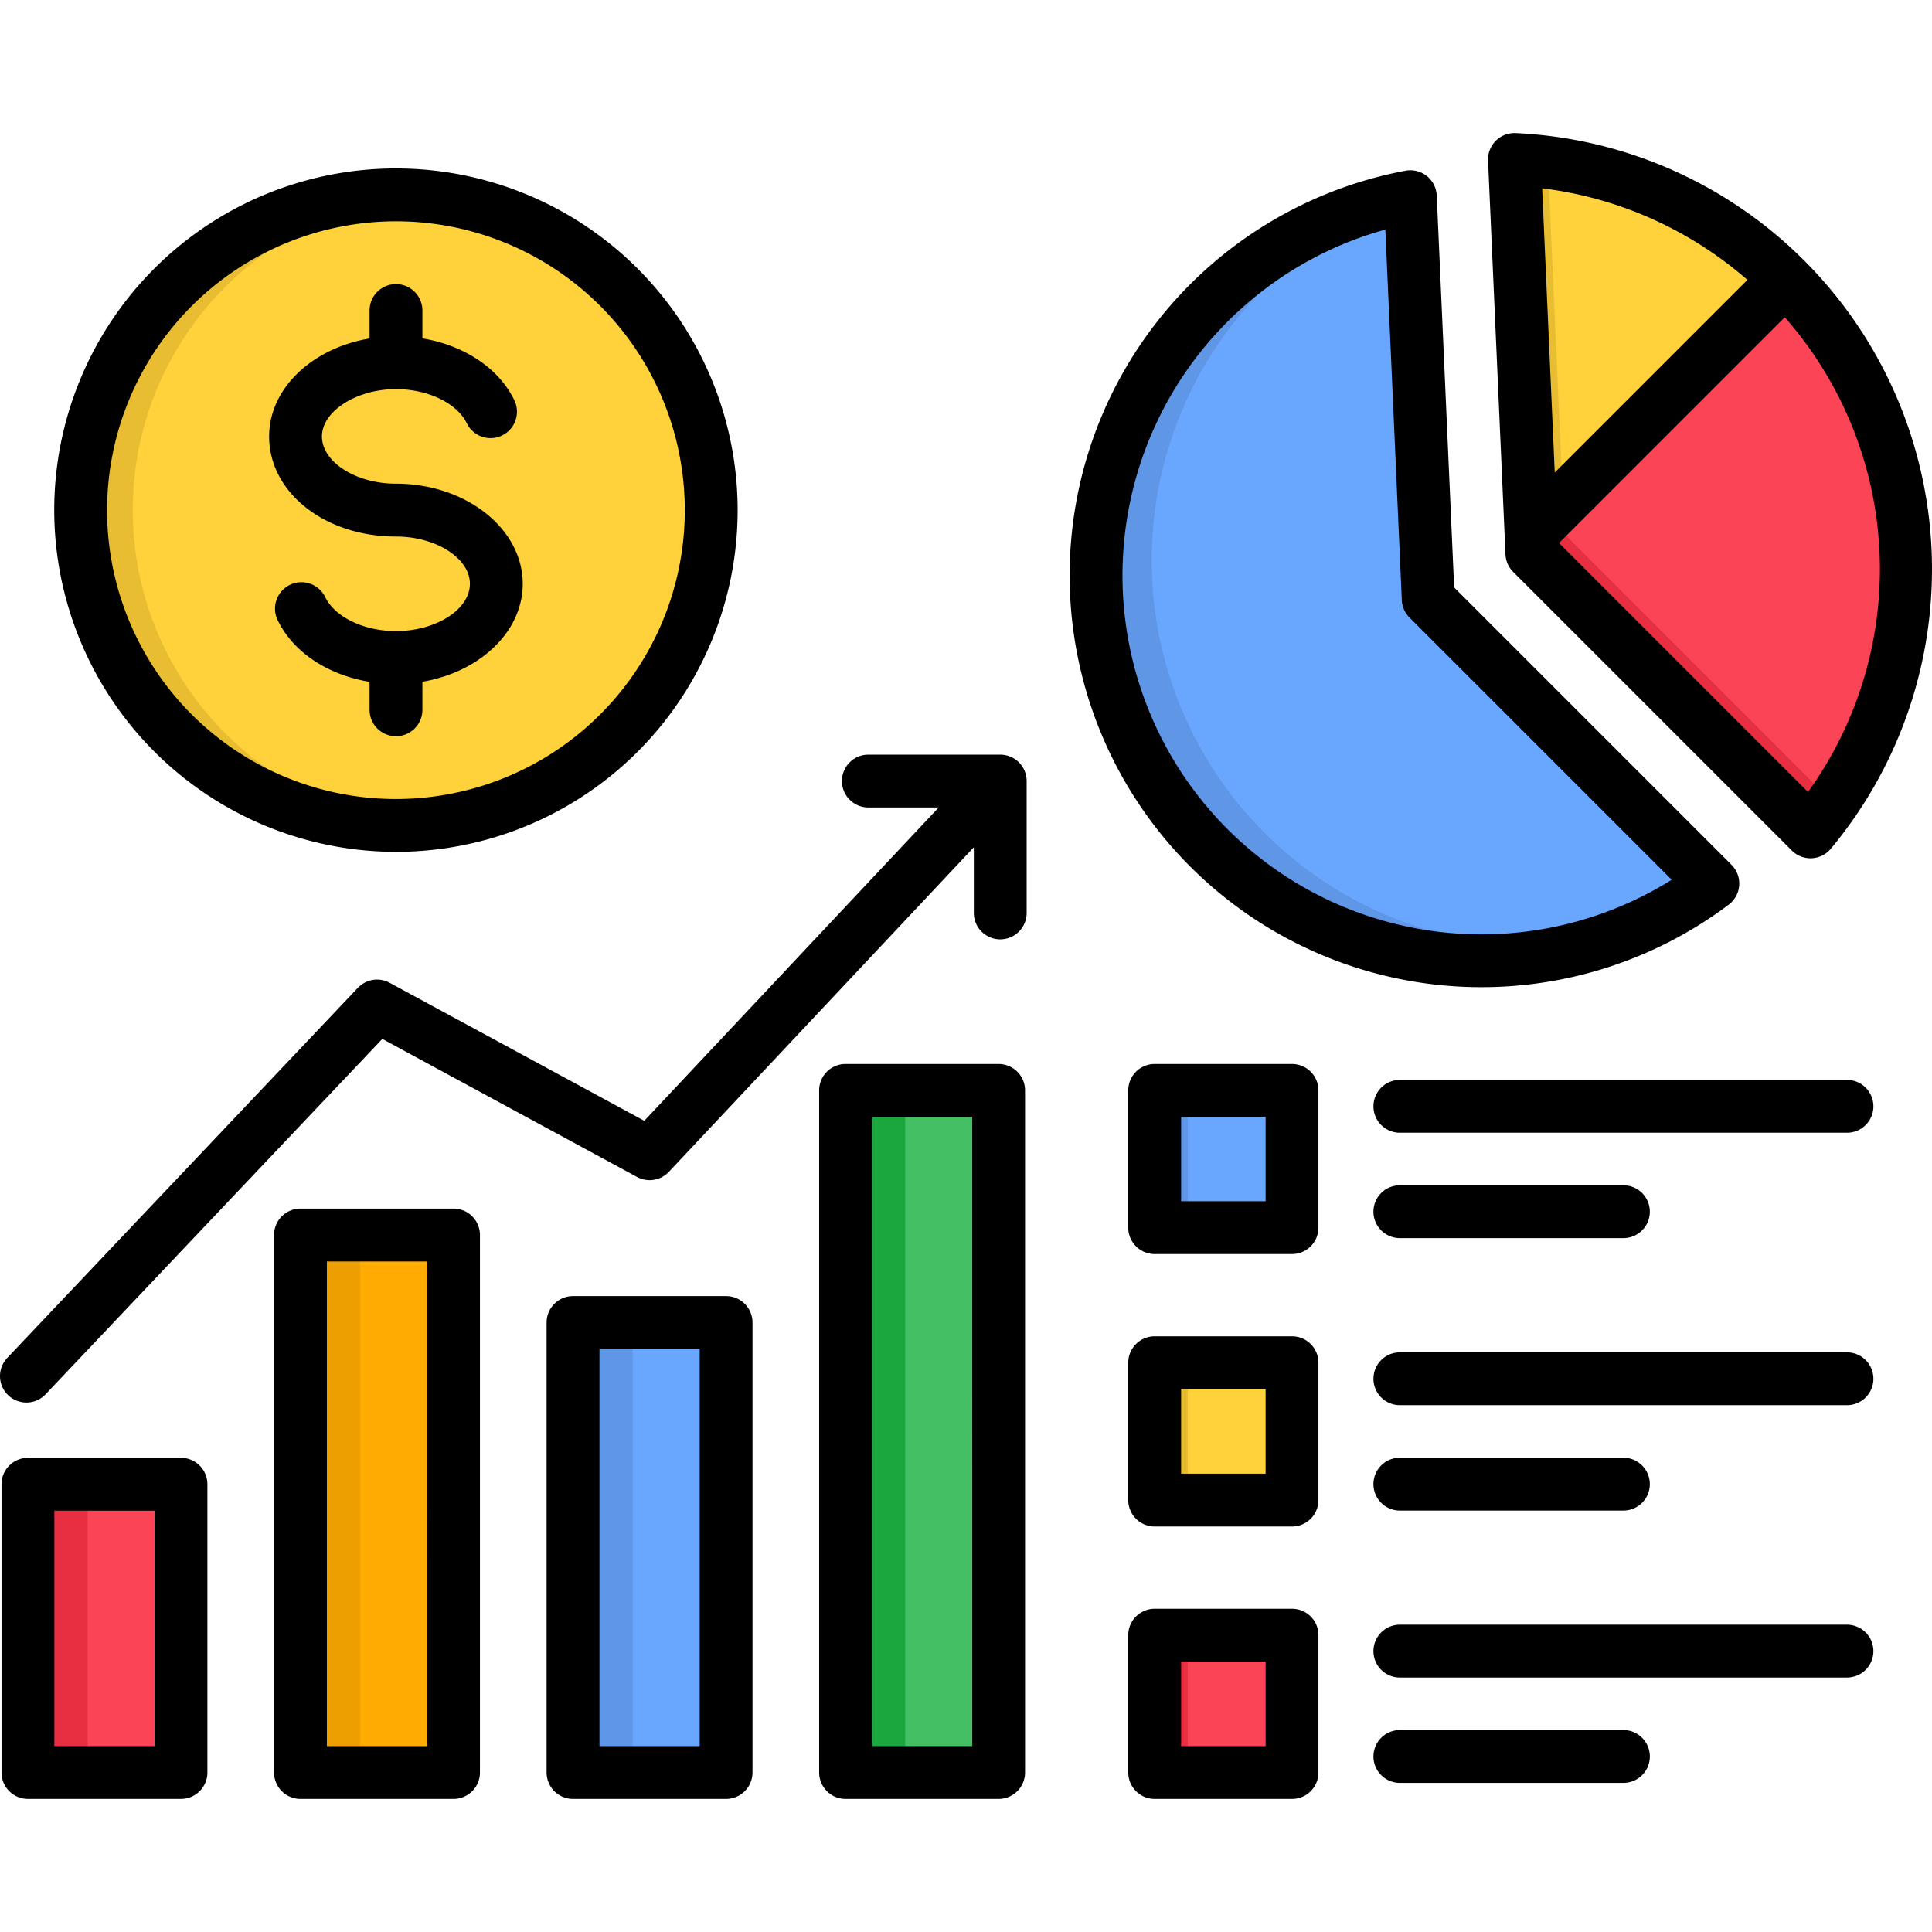 <svg xmlns="http://www.w3.org/2000/svg" id="Layer_1" viewBox="0 0 512 512" data-name="Layer 1"><path d="m79.43 327.291h40.564v142.441h-40.564z" fill="#ffab02"></path><path d="m223.884 288.967h40.564v180.765h-40.564z" fill="#45bf64"></path><path d="m151.657 350.507h40.564v119.225h-40.564z" fill="#69a7ff"></path><path d="m7.204 393.367h40.564v76.365h-40.564z" fill="#fb4455"></path><path d="m453.717 234.145a102.12 102.12 0 1 1 -80.164-182.013l4.734 106.583z" fill="#69a7ff" fill-rule="evenodd"></path><path d="m472.964 73.987a108.764 108.764 0 0 1 6.662 146.467l-73.871-73.843-4.621-104.343a108.508 108.508 0 0 1 71.83 31.719z" fill="#fb4455" fill-rule="evenodd"></path><path d="m472.964 73.987-67.436 67.437-4.394-99.156a108.508 108.508 0 0 1 71.83 31.719z" fill="#ffd23b" fill-rule="evenodd"></path><path d="m305.805 288.967h36.397v36.397h-36.397z" fill="#69a7ff"></path><path d="m305.805 433.336h36.397v36.397h-36.397z" fill="#fb4455"></path><path d="m305.805 361.137h36.397v36.397h-36.397z" fill="#ffd23b"></path><path d="m104.744 218.753a83.551 83.551 0 1 0 -83.566-83.565 83.71 83.71 0 0 0 83.566 83.565z" fill="#ffd23b" fill-rule="evenodd"></path><path d="m223.884 288.967h16.016v180.765h-16.016z" fill="#1ca63e"></path><path d="m151.657 350.507h16.016v119.225h-16.016z" fill="#5f96e6"></path><path d="m79.43 327.291h16.016v142.441h-16.016z" fill="#ed9e00"></path><path d="m7.204 393.367h16.016v76.365h-16.016z" fill="#e82e41"></path><g fill-rule="evenodd"><path d="m35.182 135.188a83.528 83.528 0 0 1 76.535-83.254c-2.3-.2-4.621-.283-6.973-.283a83.551 83.551 0 1 0 0 167.1c2.352 0 4.677-.113 6.973-.284a83.574 83.574 0 0 1 -76.535-83.281z" fill="#e8bd31"></path><path d="m335.116 220.709a102.157 102.157 0 0 1 38.267-168.548 102.119 102.119 0 1 0 52.9 196.667 101.952 101.952 0 0 1 -91.162-28.119z" fill="#5f96e6"></path><path d="m414.6 141.509-.4-8.759-8.674 8.674.227 5.187 73.871 73.843c2.126-2.58 4.138-5.216 5.981-7.909z" fill="#e82e41"></path><path d="m405.528 141.424 8.674-8.674-4-89.688c-3-.369-6.037-.652-9.071-.794z" fill="#e8bd31"></path></g><path d="m305.805 288.967h8.958v36.397h-8.958z" fill="#5f96e6"></path><path d="m305.805 361.137h8.958v36.397h-8.958z" fill="#e8bd31"></path><path d="m305.805 433.336h8.958v36.397h-8.958z" fill="#e82e41"></path><path d="m47.963 386.339h-40.563a7 7 0 0 0 -7 7v76.395a7 7 0 0 0 7 7h40.563a7 7 0 0 0 7-7v-76.393a7 7 0 0 0 -7-7.002zm-7 76.395h-26.563v-62.391h26.56zm79.23-142.443h-40.566a7 7 0 0 0 -7 7v142.445a7 7 0 0 0 7 7h40.564a7 7 0 0 0 7-7v-142.443a7 7 0 0 0 -7-7.002zm-7 142.443h-26.564v-128.434h26.56zm79.23-119.255h-40.568a7 7 0 0 0 -7 7v119.257a7 7 0 0 0 7 7h40.564a7 7 0 0 0 7-7v-119.255a7 7 0 0 0 -7-7.002zm-7 119.255h-26.56v-105.251h26.56zm79.231-180.768h-40.571a7 7 0 0 0 -7 7v180.77a7 7 0 0 0 7 7h40.565a7 7 0 0 0 7-7v-180.768a7 7 0 0 0 -7-7.002zm-7 180.768h-26.569v-166.764h26.561zm84.746-180.768h-36.4a7 7 0 0 0 -7 7v36.369a7 7 0 0 0 7 7h36.4a7 7 0 0 0 7-7v-36.367a7 7 0 0 0 -7-7.002zm-7 36.368h-22.391v-22.364h22.391zm28.574 74.978a7 7 0 0 1 7-7h59.245a7 7 0 0 1 0 14h-59.241a7 7 0 0 1 -7.002-7zm-91.9-186.325v34.952a7 7 0 0 1 -14 0v-17.4l-80.817 86.008a7 7 0 0 1 -8.439 1.361l-67.5-36.587-89.233 94.179a7 7 0 0 1 -10.167-9.632l92.922-98.083a7 7 0 0 1 8.42-1.339l67.484 36.575 78.021-83.031h-18.644a7 7 0 0 1 0-14h34.952a7 7 0 0 1 7.002 6.997zm224.4 158.4a7 7 0 0 1 -7 7h-118.496a7 7 0 0 1 0-14h118.491a7 7 0 0 1 7.001 7.004zm0-72.2a7 7 0 0 1 -7 7h-118.496a7 7 0 1 1 0-14h118.491a7 7 0 0 1 7.001 7.004zm-132.498 27.926a7 7 0 0 1 7-7h59.245a7 7 0 0 1 0 14h-59.243a7 7 0 0 1 -7.002-7zm132.494 116.449a7 7 0 0 1 -7 7h-118.492a7 7 0 1 1 0-14h118.491a7 7 0 0 1 7.001 7zm-154.07-83.425h-36.4a7 7 0 0 0 -7 7v36.4a7 7 0 0 0 7 7h36.4a7 7 0 0 0 7-7v-36.4a7 7 0 0 0 -7-7zm-7 36.4h-22.391v-22.396h22.391zm101.823 74.95a7 7 0 0 1 -7 7h-59.245a7 7 0 1 1 0-14h59.245a7 7 0 0 1 7.002 6.997zm-94.823-39.15h-36.4a7 7 0 0 0 -7 7v36.4a7 7 0 0 0 7 7h36.4a7 7 0 0 0 7-7v-36.4a7 7 0 0 0 -7-7zm-7 36.4h-22.391v-22.396h22.391zm-230.459-236.984a90.555 90.555 0 1 0 -90.569-90.569 90.658 90.658 0 0 0 90.569 90.569zm0-167.106a76.551 76.551 0 1 1 -76.565 76.537 76.623 76.623 0 0 1 76.565-76.537zm280.408 202.723q3.62.24 7.225.239a108.958 108.958 0 0 0 65.56-21.873 7 7 0 0 0 .738-10.543l-73.508-73.507-4.613-103.869a7 7 0 0 0 -8.281-6.572 109.117 109.117 0 0 0 12.879 216.125zm-60.025-176.138a94.822 94.822 0 0 1 41.81-24.393l4.36 98.185a7.012 7.012 0 0 0 2.044 4.64l69.486 69.485a95.126 95.126 0 0 1 -117.7-147.917zm75.683 66.328 73.844 73.84a7.008 7.008 0 0 0 4.951 2.051c.1 0 .208 0 .313-.008a7 7 0 0 0 5.06-2.5 115.734 115.734 0 0 0 -7.053-155.908 115.61 115.61 0 0 0 -76.453-33.761 7 7 0 0 0 -7.321 7.3l4.62 104.345a7 7 0 0 0 2.039 4.641zm78.131 58.327-65.985-65.987 59.831-59.83a101.024 101.024 0 0 1 6.154 125.817zm-16.058-135.717-51.06 51.06-3.335-75.325a101.558 101.558 0 0 1 54.395 24.265zm-391.759 41.484c0-12.737 11.429-23.406 26.618-25.955v-7.41a7 7 0 0 1 14 0v7.395c11.023 1.806 20.2 7.83 24.352 16.356a7 7 0 1 1 -12.59 6.131c-2.594-5.327-10.309-9.047-18.764-9.047-10.449 0-19.616 5.855-19.616 12.53 0 6.791 8.983 12.528 19.616 12.528 18.522 0 33.592 11.9 33.592 26.534 0 12.734-11.417 23.4-26.59 25.953v7.439a7 7 0 1 1 -14 0v-7.421c-11.044-1.8-20.224-7.819-24.357-16.339a7 7 0 0 1 12.6-6.112c2.572 5.3 10.286 9.008 18.759 9.008 10.618 0 19.587-5.737 19.587-12.528s-8.969-12.53-19.587-12.53c-18.852 0-33.62-11.654-33.62-26.532z"></path></svg>